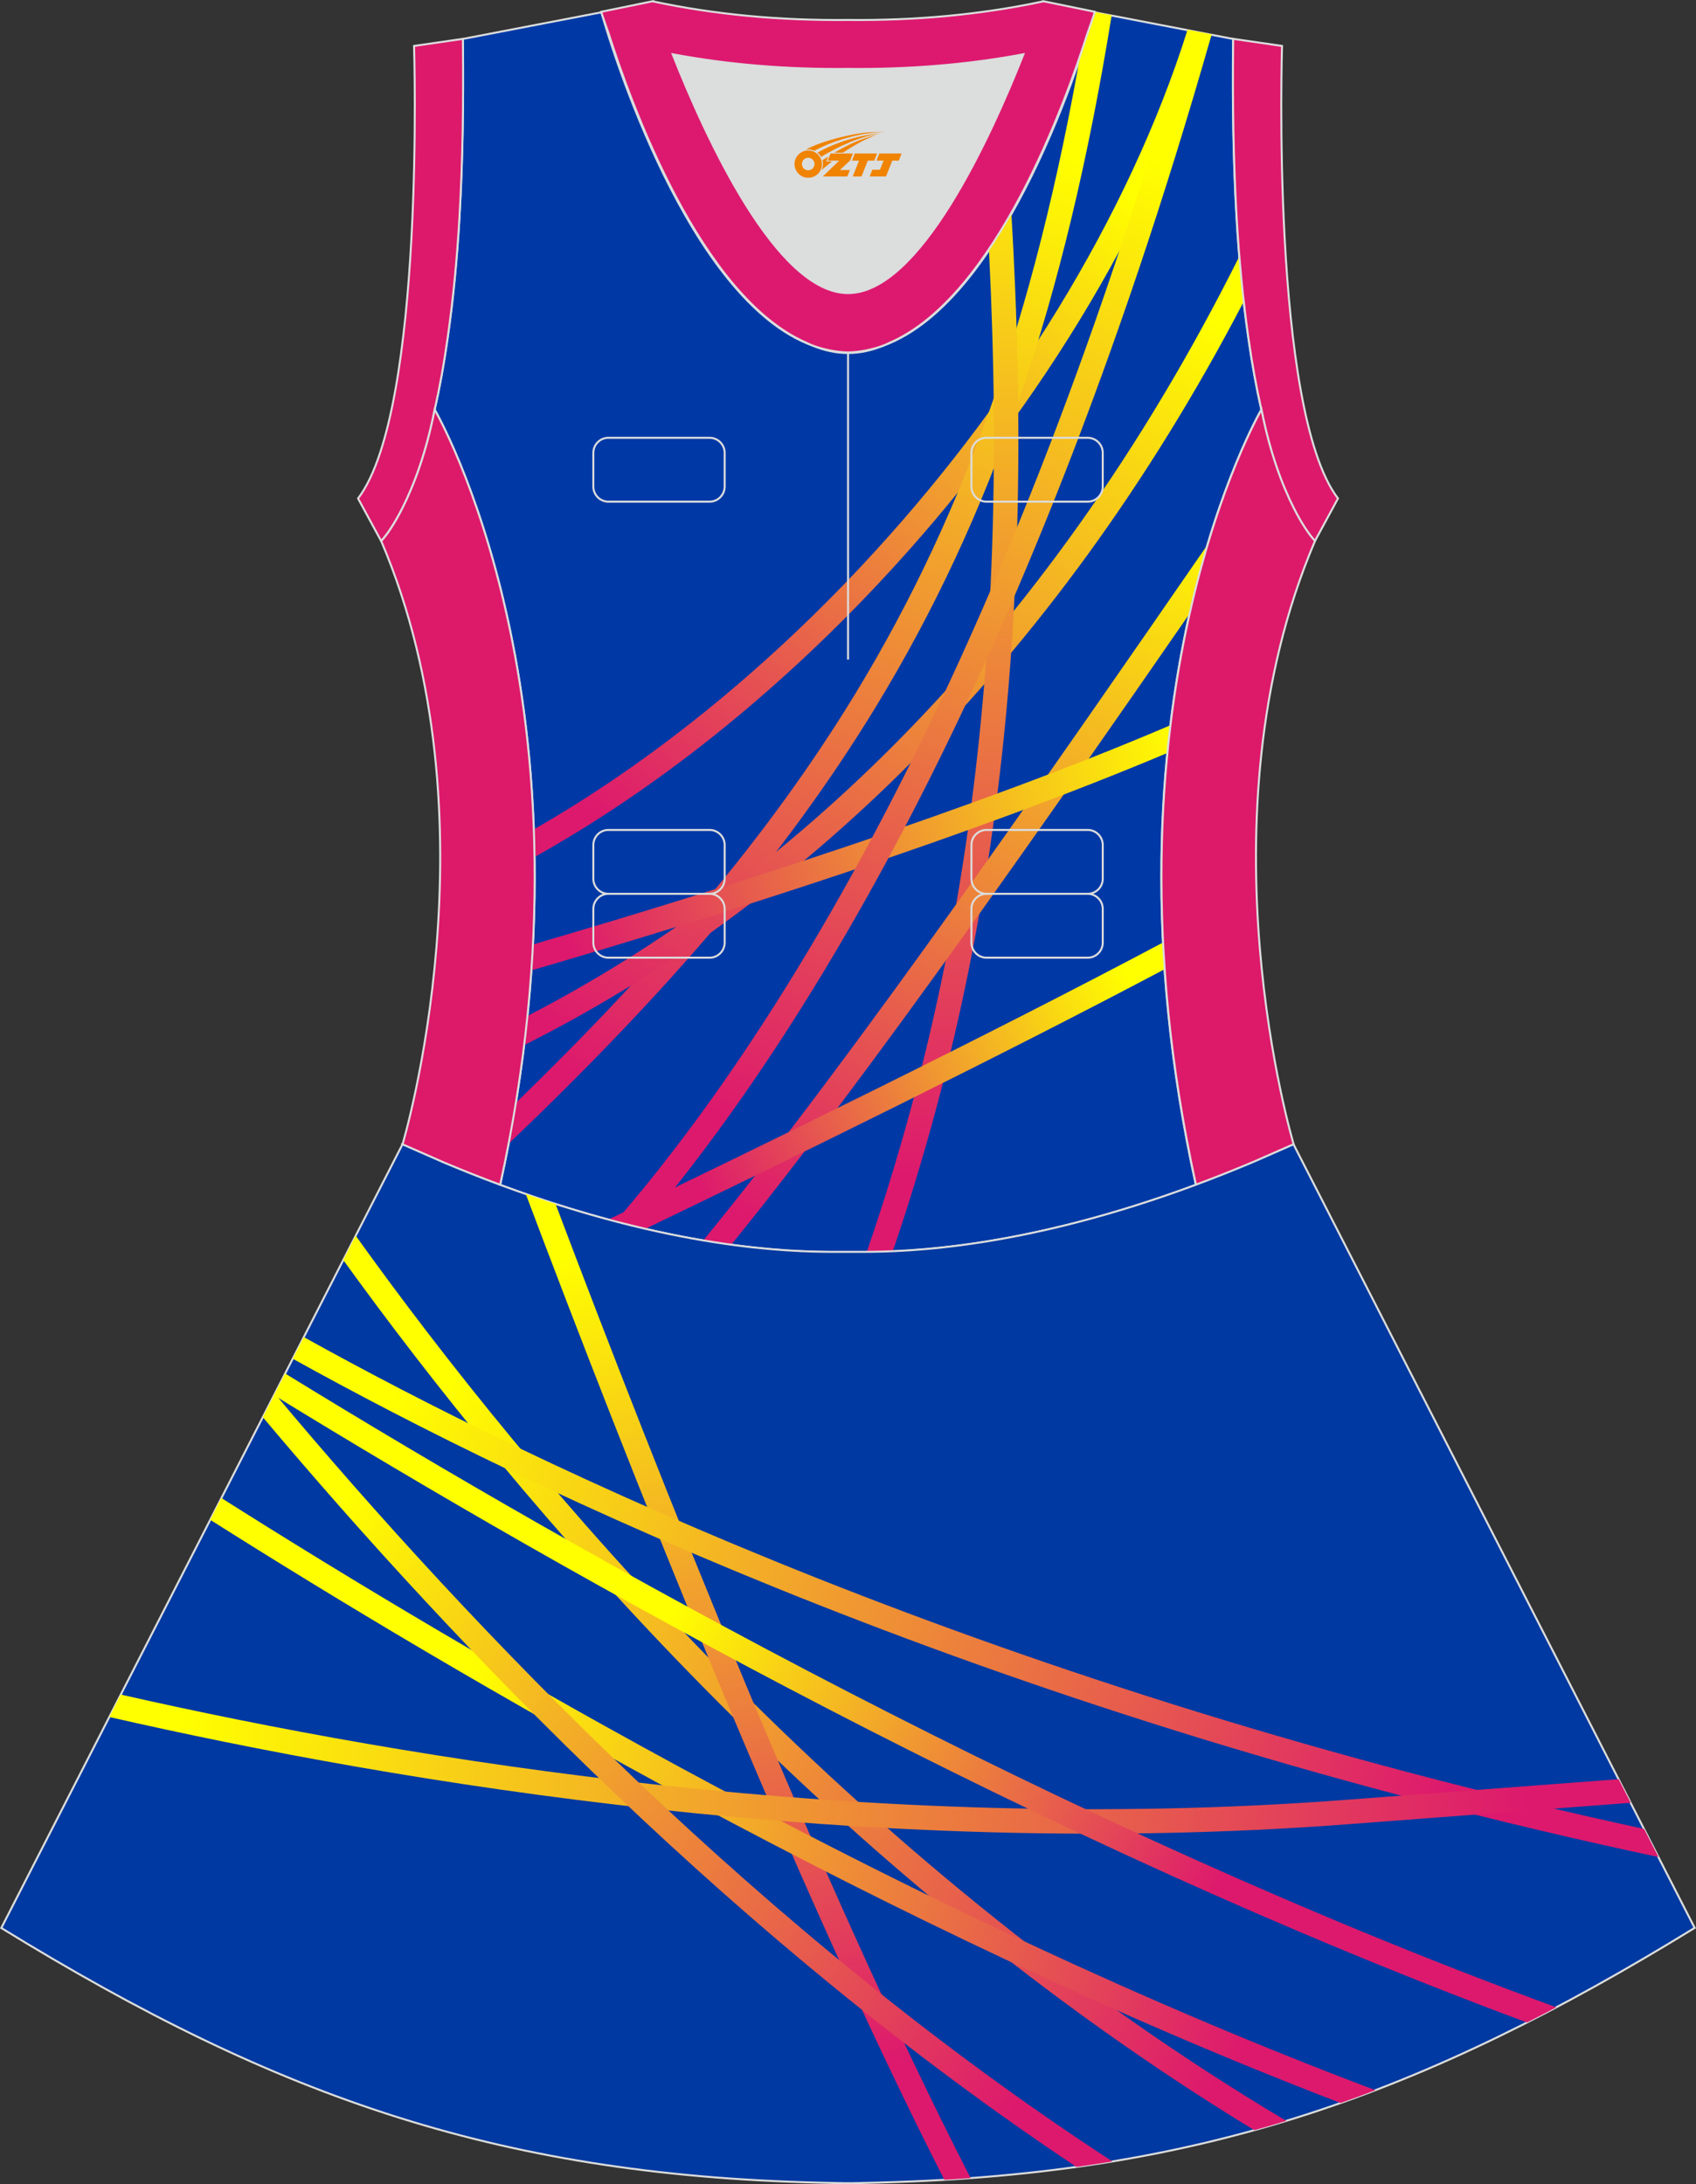 <?xml version="1.0" encoding="utf-8"?>
<!-- Generator: Adobe Illustrator 24.0.1, SVG Export Plug-In . SVG Version: 6.00 Build 0)  -->
<svg xmlns="http://www.w3.org/2000/svg" xmlns:xlink="http://www.w3.org/1999/xlink" version="1.1" id="图层_1" x="0px" y="0px" width="380.2px" height="489.6px" viewBox="0 0 380.2 489.6" enable-background="new 0 0 380.2 489.6" xml:space="preserve">
<rect x="0" y="0" width="380.2" height="489.6" fill="#333333" stroke="none"/>
<g>
	<path fill="#0039A6" stroke="#DCDDDD" stroke-width="0.446" stroke-miterlimit="22.926" d="M276.45,9.38   c0-0.22,0.01-0.43,0.01-0.64C276.45,8.95,276.45,9.16,276.45,9.38L276.45,9.38L276.45,9.38L276.45,9.38z M103.77,9.38   c0-0.22-0.01-0.43-0.01-0.64C103.77,8.95,103.77,9.16,103.77,9.38L103.77,9.38L103.77,9.38L103.77,9.38z M103.02,48.33   c0-0.02,0-0.03,0-0.04c0-0.01,0-0.03,0-0.04c0.67-11.9,0.89-24.69,0.75-38.19c0-0.22-0.01-0.44-0.01-0.67l-0.01-0.64   c0-0.01,0-0.02,0-0.02l31.04-5.97c0,0,0.07,0.22,0.21,0.63c2.06,7.13,19.22,63.9,47.17,74.08c2.59,1.07,5.24,1.66,7.93,1.66   c2.69,0,5.34-0.59,7.93-1.66c27.95-10.17,45.11-66.95,47.17-74.08c0.14-0.42,0.21-0.63,0.21-0.63l31.03,5.97c0,0.01,0,0.02,0,0.02   l-0.01,0.64c0,0.22-0.01,0.44-0.01,0.67c-0.15,13.5,0.07,26.29,0.75,38.19c0,0.02,0,0.03,0,0.04c0,0.02,0,0.03,0,0.04   c0,0.05,0.01,0.1,0.01,0.15c0.56,9.73,1.43,18.85,2.67,27.27c0,0.01,0,0.01,0,0.02c0.82,5.78,1.79,11.13,2.91,16.06   c0,0-38.42,65.71-14.68,173.77c-42.79,15.89-70.26,15.04-77.98,15.04s-35.19,0.85-77.98-15.04   C135.86,157.54,97.44,91.83,97.44,91.83c1.12-4.92,2.09-10.28,2.91-16.06c0-0.01,0-0.01,0-0.02c1.23-8.42,2.11-17.54,2.67-27.27   C103.02,48.42,103.02,48.38,103.02,48.33z"/>
	<g>
		
			<linearGradient id="SVGID_1_" gradientUnits="userSpaceOnUse" x1="-3832.616" y1="-824.085" x2="-3725.686" y2="-971.261" gradientTransform="matrix(-1 0 0 -1 -3585.803 -785.084)">
			<stop offset="0" style="stop-color:#FFFF00"/>
			<stop offset="1" style="stop-color:#DD196D"/>
		</linearGradient>
		<path fill="url(#SVGID_1_)" d="M271.62,7.73c-13.45,43.01-40.57,86.7-74.6,122.97c-23.2,24.74-49.65,46.05-77.18,61.39    c-0.03-2.09-0.08-4.15-0.16-6.18c26.12-14.94,51.22-35.35,73.36-58.96c33.34-35.54,59.92-78.25,73.18-120.27L271.62,7.73z"/>
		
			<linearGradient id="SVGID_2_" gradientUnits="userSpaceOnUse" x1="-3814.747" y1="-815.955" x2="-3726.709" y2="-1030.124" gradientTransform="matrix(-1 0 0 -1 -3585.803 -785.084)">
			<stop offset="0" style="stop-color:#FFFF00"/>
			<stop offset="1" style="stop-color:#DD196D"/>
		</linearGradient>
		<path fill="url(#SVGID_2_)" d="M249.21,3.42c-10.42,64.51-26.92,112.38-52.82,154.93c-20.84,34.22-47.71,64.92-82.37,98.02    c0.59-3.09,1.13-6.15,1.63-9.16c31.75-30.82,56.62-59.74,76.08-91.7c25.28-41.52,41.48-88.3,51.8-151.18    c0.51-0.34,0.94-0.67,1.3-1l0.59-0.63L249.21,3.42z"/>
		
			<linearGradient id="SVGID_3_" gradientUnits="userSpaceOnUse" x1="-3835.669" y1="-844.307" x2="-3730.389" y2="-1026.593" gradientTransform="matrix(-1 0 0 -1 -3585.803 -785.084)">
			<stop offset="0" style="stop-color:#FFFF00"/>
			<stop offset="1" style="stop-color:#DD196D"/>
		</linearGradient>
		<path fill="url(#SVGID_3_)" d="M118.24,227.74c29.08-15.04,56.59-35.18,81.7-60.3c29.76-29.76,56.16-66.49,77.88-109.95    c0.28,3.46,0.61,6.83,0.99,10.12c-21.22,40.68-46.59,75.32-74.98,103.71c-26.44,26.45-55.52,47.48-86.32,62.94    C117.77,232.06,118.02,229.89,118.24,227.74z"/>
		
			<linearGradient id="SVGID_4_" gradientUnits="userSpaceOnUse" x1="-3797.088" y1="-803.193" x2="-3797.088" y2="-1048.808" gradientTransform="matrix(-1 0 0 -1 -3585.803 -785.084)">
			<stop offset="0" style="stop-color:#FFFF00"/>
			<stop offset="1" style="stop-color:#DD196D"/>
		</linearGradient>
		<path fill="url(#SVGID_4_)" d="M223.93,10.75c4.45,48.92,6.02,96.02,2.21,142.49c-3.5,42.67-11.53,84.8-26.03,127.31    c-2.25,0.1-4.19,0.13-5.83,0.14c14.75-42.7,22.89-85.01,26.4-127.88c3.77-46,2.23-92.66-2.16-141.13    C220.4,11.39,222.2,11.08,223.93,10.75z"/>
		
			<linearGradient id="SVGID_5_" gradientUnits="userSpaceOnUse" x1="-3851.806" y1="-895.733" x2="-3760.069" y2="-1061.232" gradientTransform="matrix(-1 0 0 -1 -3585.803 -785.084)">
			<stop offset="0" style="stop-color:#FFFF00"/>
			<stop offset="1" style="stop-color:#DD196D"/>
		</linearGradient>
		<path fill="url(#SVGID_5_)" d="M266.67,137.55c-31.14,45.03-71.97,103.58-102.8,141.52c-1.99-0.27-4.08-0.59-6.27-0.96    c33.52-40.82,80.1-108.24,112.57-155.25l0.51-0.73C269.3,126.77,267.93,131.92,266.67,137.55z"/>
		
			<linearGradient id="SVGID_6_" gradientUnits="userSpaceOnUse" x1="-3849.456" y1="-947.482" x2="-3714.303" y2="-999.362" gradientTransform="matrix(-1 0 0 -1 -3585.803 -785.084)">
			<stop offset="0" style="stop-color:#FFFF00"/>
			<stop offset="1" style="stop-color:#DD196D"/>
		</linearGradient>
		<path fill="url(#SVGID_6_)" d="M119.47,211.71c43.75-12.78,98.87-30.35,142.9-49.14c-0.25,2.03-0.48,4.1-0.68,6.21    c-44.47,18.72-99.31,36.12-142.56,48.73C119.26,215.56,119.37,213.63,119.47,211.71z"/>
		
			<linearGradient id="SVGID_7_" gradientUnits="userSpaceOnUse" x1="-3840.937" y1="-819.813" x2="-3748.594" y2="-1035.242" gradientTransform="matrix(-1 0 0 -1 -3585.803 -785.084)">
			<stop offset="0" style="stop-color:#FFFF00"/>
			<stop offset="1" style="stop-color:#DD196D"/>
		</linearGradient>
		<path fill="url(#SVGID_7_)" d="M137.97,273.85C171.3,235.39,223.52,156.21,266.23,6.7l5.38,1.04    c-42.14,147.7-93.83,227.65-127.8,267.58C141.92,274.86,139.97,274.38,137.97,273.85z"/>
		
			<linearGradient id="SVGID_8_" gradientUnits="userSpaceOnUse" x1="-3837.694" y1="-1002.096" x2="-3743.439" y2="-1052.261" gradientTransform="matrix(-1 0 0 -1 -3585.803 -785.084)">
			<stop offset="0" style="stop-color:#FFFF00"/>
			<stop offset="1" style="stop-color:#DD196D"/>
		</linearGradient>
		<path fill="url(#SVGID_8_)" d="M136.29,273.41c33.92-16.28,84.65-41.02,124.42-62.14c0.1,1.98,0.21,3.97,0.35,5.99    c-37.22,19.69-83.4,42.3-116.5,58.23C141.92,274.87,139.15,274.18,136.29,273.41z"/>
	</g>
	<path fill="#DCDDDD" d="M229.42,12.17c-7.46,18.87-23.33,53.53-39.31,53.53s-31.85-34.66-39.31-53.53   c12.63,2.36,25.74,3.42,39.31,3.28l0,0C203.67,15.59,216.79,14.53,229.42,12.17z"/>
	<path fill="none" stroke="#DCDDDD" stroke-width="0.446" stroke-miterlimit="22.926" d="M221.15,98.13h22.68   c1.86,0,3.38,1.52,3.38,3.38v7.56c0,1.86-1.52,3.38-3.38,3.38h-22.68c-1.86,0-3.38-1.52-3.38-3.38v-7.56   C217.76,99.64,219.28,98.13,221.15,98.13L221.15,98.13L221.15,98.13z M221.15,186.03h22.68c1.86,0,3.38,1.52,3.38,3.38v7.56   c0,1.86-1.52,3.38-3.38,3.38h-22.68c-1.86,0-3.38-1.52-3.38-3.38v-7.56C217.76,187.55,219.28,186.03,221.15,186.03L221.15,186.03   L221.15,186.03z M221.15,200.35h22.68c1.86,0,3.38,1.52,3.38,3.38v7.56c0,1.86-1.52,3.38-3.38,3.38h-22.68   c-1.86,0-3.38-1.52-3.38-3.38v-7.56C217.76,201.87,219.28,200.35,221.15,200.35L221.15,200.35L221.15,200.35z M136.39,200.35h22.68   c1.86,0,3.38,1.52,3.38,3.38v7.56c0,1.86-1.52,3.38-3.38,3.38h-22.68c-1.86,0-3.38-1.52-3.38-3.38v-7.56   C133.01,201.87,134.53,200.35,136.39,200.35L136.39,200.35L136.39,200.35z M136.39,186.03h22.68c1.86,0,3.38,1.52,3.38,3.38v7.56   c0,1.86-1.52,3.38-3.38,3.38h-22.68c-1.86,0-3.38-1.52-3.38-3.38v-7.56C133.01,187.55,134.53,186.03,136.39,186.03L136.39,186.03   L136.39,186.03z M136.39,98.13h22.68c1.86,0,3.38,1.52,3.38,3.38v7.56c0,1.86-1.52,3.38-3.38,3.38h-22.68   c-1.86,0-3.38-1.52-3.38-3.38v-7.56C133.01,99.64,134.53,98.13,136.39,98.13z"/>
	<path fill="none" stroke="#DCDDDD" stroke-width="0.446" stroke-miterlimit="22.926" d="M190.11,79.01v68.83V79.01z"/>
	<path fill="#DD196F" stroke="#DCDDDD" stroke-width="0.446" stroke-miterlimit="22.926" d="M229.42,12.17   c-7.46,18.87-23.33,53.53-39.31,53.53s-31.85-34.66-39.31-53.53c12.63,2.36,25.74,3.42,39.31,3.28l0,0   C203.67,15.59,216.79,14.53,229.42,12.17L229.42,12.17L229.42,12.17L229.42,12.17z M190.11,79.01c2.73-0.08,5.38-0.62,7.93-1.55   c0.47-0.19,0.94-0.41,1.41-0.63c23.89-10.34,39.59-54.37,44.3-69.25c0.71-1.98,1.2-3.42,1.46-4.2l0.21-0.74l-11.6-2.38   c0,0-0.01,0.02-0.02,0.06c-13.97,2.98-28.55,4.31-43.69,4.15l0,0c-15.14,0.16-29.73-1.17-43.69-4.15   c-0.02-0.04-0.02-0.06-0.02-0.06l-11.6,2.38l0.21,0.74c0.26,0.77,0.75,2.22,1.46,4.2c4.71,14.88,20.41,58.91,44.3,69.25   c0.47,0.23,0.94,0.44,1.41,0.63C184.73,78.39,187.38,78.93,190.11,79.01z"/>
	<path fill="#DD196B" stroke="#DCDDDD" stroke-width="0.446" stroke-miterlimit="22.926" d="M276.45,9.38   c-0.16,13.76,0.06,26.8,0.75,38.9c0,0.02,0,0.03,0,0.05c0.56,9.69,1.43,18.8,2.67,27.42c0,0.01,0,0.01,0,0.02   c0.82,5.77,1.79,11.13,2.91,16.06v0.01c1.89,9.63,4.68,17.02,7.26,22.12c0,0,0.01,0.01,0.01,0.02c1.72,3.39,3.39,5.84,4.72,7.3   l5.17-9.55C284.81,91.84,287.4,10.3,287.4,10.3l-10.95-1.59c0,0,0,0.01,0,0.02C276.45,8.95,276.45,9.16,276.45,9.38z"/>
	<path fill="#DD196B" stroke="#DCDDDD" stroke-width="0.446" stroke-miterlimit="22.926" d="M103.77,9.38   c0.16,13.76-0.05,26.8-0.75,38.9c0,0.02,0,0.03,0,0.05c-0.56,9.69-1.43,18.8-2.68,27.42c0,0.01,0,0.01,0,0.02   c-0.81,5.77-1.78,11.13-2.9,16.06v0.01c-1.89,9.63-4.68,17.02-7.25,22.12c0,0-0.01,0.01-0.02,0.02c-1.72,3.39-3.39,5.84-4.72,7.3   l-5.18-9.55C95.41,91.84,92.82,10.3,92.82,10.3l10.94-1.59c0,0.01,0,0.01,0,0.02C103.77,8.95,103.77,9.16,103.77,9.38z"/>
	<path fill="#DD196A" stroke="#DCDDDD" stroke-width="0.446" stroke-miterlimit="22.926" d="M97.44,91.83   c0,0,38.42,65.71,14.68,173.77c-4.16-1.55-8.48-3.25-12.92-5.13l0,0l-8.95-3.93l0,0l-0.02-0.01c0,0,21.88-72.78-4.76-135.23   l-0.01-0.02c1.21-1.29,2.91-3.73,4.71-7.3c0.01-0.01,0.01-0.02,0.01-0.02C92.82,108.74,95.6,101.31,97.44,91.83L97.44,91.83z"/>
	<path fill="#DD196A" stroke="#DCDDDD" stroke-width="0.446" stroke-miterlimit="22.926" d="M282.79,91.81   c0,0-38.42,65.71-14.68,173.77c4.16-1.55,8.48-3.25,12.92-5.13l0,0l8.95-3.93h0.01l0.02-0.01c0,0-21.88-72.78,4.77-135.23   l0.01-0.02c-1.21-1.29-2.91-3.73-4.72-7.3c-0.01-0.01-0.01-0.02-0.01-0.02C287.4,108.72,284.63,101.29,282.79,91.81L282.79,91.81z"/>
	<path fill="#0039A1" stroke="#DCDDDD" stroke-width="0.446" stroke-miterlimit="22.926" d="M90.17,256.61L0.29,432.16   c62.22,38.24,112.65,55.9,186.86,57.16v0.01c0.58,0.02,1.15,0.02,1.72,0.02v0.02h0.08l0,0c0.38,0,0.76-0.01,1.15-0.01h0.01h0.01   h0.01c0.38,0,0.77,0.01,1.15,0.01l0,0h0.08v-0.02c0.57-0.01,1.15-0.01,1.72-0.02v-0.01c1.4-0.02,2.81-0.06,4.21-0.1   c0.15,0,0.3-0.02,0.44-0.02c71.66-1.92,121.26-19.64,182.17-57.06l-89.91-175.61v-0.01l0,0l-0.01-0.02h-0.01l0,0l-8.95,3.93h-0.01   c-4.45,1.88-8.76,3.58-12.92,5.13c-38.46,14.29-64.53,15.04-75.03,15.05H193h-0.06h-0.06h-0.06h-0.05h-0.01h-0.06h-0.06h-0.05   h-0.11h-0.06h-0.11h-0.05h-0.03h-0.02h-0.05h-0.05H192h-0.05h-0.05h-0.05h-0.05h-0.05h-0.02h-0.03h-0.05h-0.05h-0.05h-0.05h-0.05   h-0.05h-0.05h-0.05h-0.04h-0.01h-0.03h-0.04h-0.05h-0.05h-0.04H191h-0.04h-0.04h-0.04h-0.04l0,0h-0.04h-0.04h-0.04h-0.04h-0.04   h-0.04h-0.04h-0.04h-0.04h-0.03h-0.01h-0.04h-0.04h-0.04h-0.04h-0.04h-0.03h-0.04h-0.04h-0.04h-0.02l0,0h-0.01h-0.02h-0.03h-0.04   h-0.04h-0.04h-0.04h-0.04h-0.04h-0.04h-0.04h-0.01h-0.03h-0.04h-0.04h-0.04h-0.04h-0.04h-0.04h-0.04h-0.04h-0.04l0,0h-0.04h-0.04   h-0.04h-0.03h-0.05h-0.04h-0.04h-0.05h-0.05h-0.03h-0.01h-0.05h-0.05h-0.05h-0.05h-0.05h-0.05h-0.05h-0.05h-0.05h-0.03h-0.02h-0.05   h-0.05h-0.05h-0.05h-0.05h-0.11h-0.05h-0.05h-0.02h-0.03h-0.05h-0.11h-0.06h-0.11h-0.05h-0.06h-0.06h-0.01h-0.05h-0.06h-0.06h-0.06   h-0.06c-10.49-0.01-36.57-0.78-75.03-15.06c-4.16-1.54-8.47-3.25-12.92-5.13v-0.01l-8.95-3.93h-0.01h-0.01L90.17,256.61z"/>
	
		<linearGradient id="SVGID_9_" gradientUnits="userSpaceOnUse" x1="-903.13" y1="-1107.399" x2="-709.993" y2="-1229.255" gradientTransform="matrix(1 0 0 -1 996.485 -785.084)">
		<stop offset="0" style="stop-color:#FFFF00"/>
		<stop offset="1" style="stop-color:#DD196D"/>
	</linearGradient>
	<path fill="url(#SVGID_9_)" d="M79.74,276.98c38.93,54.32,110.52,140.04,208.61,198.42c-2.37,0.72-4.76,1.42-7.15,2.09   c-95.28-57.95-165.25-141.02-204.25-195.05L79.74,276.98z"/>
	
		<linearGradient id="SVGID_10_" gradientUnits="userSpaceOnUse" x1="-856.71" y1="-1063.319" x2="-804.505" y2="-1249.552" gradientTransform="matrix(1 0 0 -1 996.485 -785.084)">
		<stop offset="0" style="stop-color:#FFFF00"/>
		<stop offset="1" style="stop-color:#DD196D"/>
	</linearGradient>
	<path fill="url(#SVGID_10_)" d="M124.55,269.89c23.02,60.97,59.33,152.59,93.03,218.33c-1.94,0.14-3.91,0.27-5.88,0.39   c-34.39-67.52-71.12-160.64-93.83-220.95C120.14,268.45,122.37,269.19,124.55,269.89z"/>
	
		<linearGradient id="SVGID_11_" gradientUnits="userSpaceOnUse" x1="-892.915" y1="-1163.497" x2="-711.982" y2="-1227.192" gradientTransform="matrix(1 0 0 -1 996.485 -785.084)">
		<stop offset="0" style="stop-color:#FFFF00"/>
		<stop offset="1" style="stop-color:#DD196D"/>
	</linearGradient>
	<path fill="url(#SVGID_11_)" d="M49.63,335.78c55.28,35.02,155.07,93.75,258.71,132.74c-2.6,0.99-5.2,1.95-7.82,2.87   C198.8,432.34,101.64,375.17,47.13,340.67L49.63,335.78z"/>
	
		<linearGradient id="SVGID_12_" gradientUnits="userSpaceOnUse" x1="-905.388" y1="-1091.629" x2="-673.756" y2="-1189.951" gradientTransform="matrix(1 0 0 -1 996.485 -785.084)">
		<stop offset="0" style="stop-color:#FFFF00"/>
		<stop offset="1" style="stop-color:#DD196D"/>
	</linearGradient>
	<path fill="url(#SVGID_12_)" d="M68.11,299.71c51.77,28.8,156.06,78.98,300.45,110.25l3.22,6.29   c-147.07-31.3-253.42-82.38-306.15-111.69L68.11,299.71z"/>
	
		<linearGradient id="SVGID_13_" gradientUnits="userSpaceOnUse" x1="-955.956" y1="-1168.604" x2="-654.639" y2="-1194.966" gradientTransform="matrix(1 0 0 -1 996.485 -785.084)">
		<stop offset="0" style="stop-color:#FFFF00"/>
		<stop offset="1" style="stop-color:#DD196D"/>
	</linearGradient>
	<path fill="url(#SVGID_13_)" d="M27.08,379.84c64.52,14.65,167.68,31.72,274.59,23.6c23.28-1.77,43.53-3.3,61.18-4.63l2.71,5.29   c-18.18,1.37-39.18,2.96-63.48,4.81c-108.29,8.22-212.74-9.23-277.57-24.04L27.08,379.84z"/>
	
		<linearGradient id="SVGID_14_" gradientUnits="userSpaceOnUse" x1="-839.294" y1="-1136.458" x2="-723.598" y2="-1208.753" gradientTransform="matrix(1 0 0 -1 996.485 -785.084)">
		<stop offset="0" style="stop-color:#FFFF00"/>
		<stop offset="1" style="stop-color:#DD196D"/>
	</linearGradient>
	<path fill="url(#SVGID_14_)" d="M63.92,307.87c67.41,41.43,174.06,101.48,284.96,142.07c-2.2,1.16-4.39,2.3-6.57,3.4   C232.9,412.7,128.13,353.72,61.43,312.75L63.92,307.87z"/>
	
		<linearGradient id="SVGID_15_" gradientUnits="userSpaceOnUse" x1="-921.513" y1="-1124.237" x2="-764.154" y2="-1251.161" gradientTransform="matrix(1 0 0 -1 996.485 -785.084)">
		<stop offset="0" style="stop-color:#FFFF00"/>
		<stop offset="1" style="stop-color:#DD196D"/>
	</linearGradient>
	<path fill="url(#SVGID_15_)" d="M61.61,312.4c44.24,52.87,109.87,121.4,187.76,172.09c-2.66,0.44-5.34,0.85-8.05,1.23   c-75.34-50.12-138.89-116.29-182.4-168.05L61.61,312.4z"/>
	
</g>
<g id="图层_x0020_1">
	<path fill="#F08300" d="M178.29,37.81c0.416,1.136,1.472,1.984,2.752,2.032c0.144,0,0.304,0,0.448-0.016h0.016   c0.016,0,0.064,0,0.128-0.016c0.032,0,0.048-0.016,0.08-0.016c0.064-0.016,0.144-0.032,0.224-0.048c0.016,0,0.016,0,0.032,0   c0.192-0.048,0.4-0.112,0.576-0.208c0.192-0.096,0.4-0.224,0.608-0.384c0.672-0.56,1.104-1.408,1.104-2.352   c0-0.224-0.032-0.448-0.08-0.672l0,0C184.13,35.93,184.08,35.76,184,35.58C183.53,34.49,182.45,33.73,181.18,33.73C179.49,33.73,178.11,35.1,178.11,36.8C178.11,37.15,178.17,37.49,178.29,37.81L178.29,37.81L178.29,37.81z M182.59,36.83L182.59,36.83C182.56,37.61,181.9,38.21,181.12,38.17C180.33,38.14,179.74,37.49,179.77,36.7c0.032-0.784,0.688-1.376,1.472-1.344   C182.01,35.39,182.62,36.06,182.59,36.83L182.59,36.83z"/>
	<polygon fill="#F08300" points="196.62,34.41 ,195.98,36 ,194.54,36 ,193.12,39.55 ,191.17,39.55 ,192.57,36 ,190.99,36    ,191.63,34.41"/>
	<path fill="#F08300" d="M198.59,29.68c-1.008-0.096-3.024-0.144-5.056,0.112c-2.416,0.304-5.152,0.912-7.616,1.664   C183.87,32.06,182,32.78,180.65,33.55C180.85,33.52,181.04,33.5,181.23,33.5c0.48,0,0.944,0.112,1.36,0.288   C186.69,31.47,193.89,29.42,198.59,29.68L198.59,29.68L198.59,29.68z"/>
	<path fill="#F08300" d="M184.06,35.15c4-2.368,8.88-4.672,13.488-5.248c-4.608,0.288-10.224,2-14.288,4.304   C183.58,34.46,183.85,34.78,184.06,35.15C184.06,35.15,184.06,35.15,184.06,35.15z"/>
	<polygon fill="#F08300" points="202.11,34.41 ,201.49,36 ,200.03,36 ,198.62,39.55 ,198.16,39.55 ,196.65,39.55 ,194.96,39.55    ,195.55,38.05 ,197.26,38.05 ,198.08,36 ,196.49,36 ,197.13,34.41"/>
	<polygon fill="#F08300" points="191.2,34.41 ,190.56,36 ,188.27,38.11 ,190.53,38.11 ,189.95,39.55 ,184.46,39.55 ,188.13,36    ,185.55,36 ,186.19,34.41"/>
	<path fill="#F08300" d="M196.48,30.27c-3.376,0.752-6.464,2.192-9.424,3.952h1.888C191.37,32.65,193.71,31.22,196.48,30.27z    M185.68,35.09C185.05,35.47,184.99,35.52,184.38,35.93c0.064,0.256,0.112,0.544,0.112,0.816c0,0.496-0.112,0.976-0.32,1.392   c0.176-0.16,0.32-0.304,0.432-0.4c0.272-0.24,0.768-0.64,1.6-1.296l0.32-0.256H185.2l0,0L185.68,35.09L185.68,35.09L185.68,35.09z"/>
</g>
</svg>